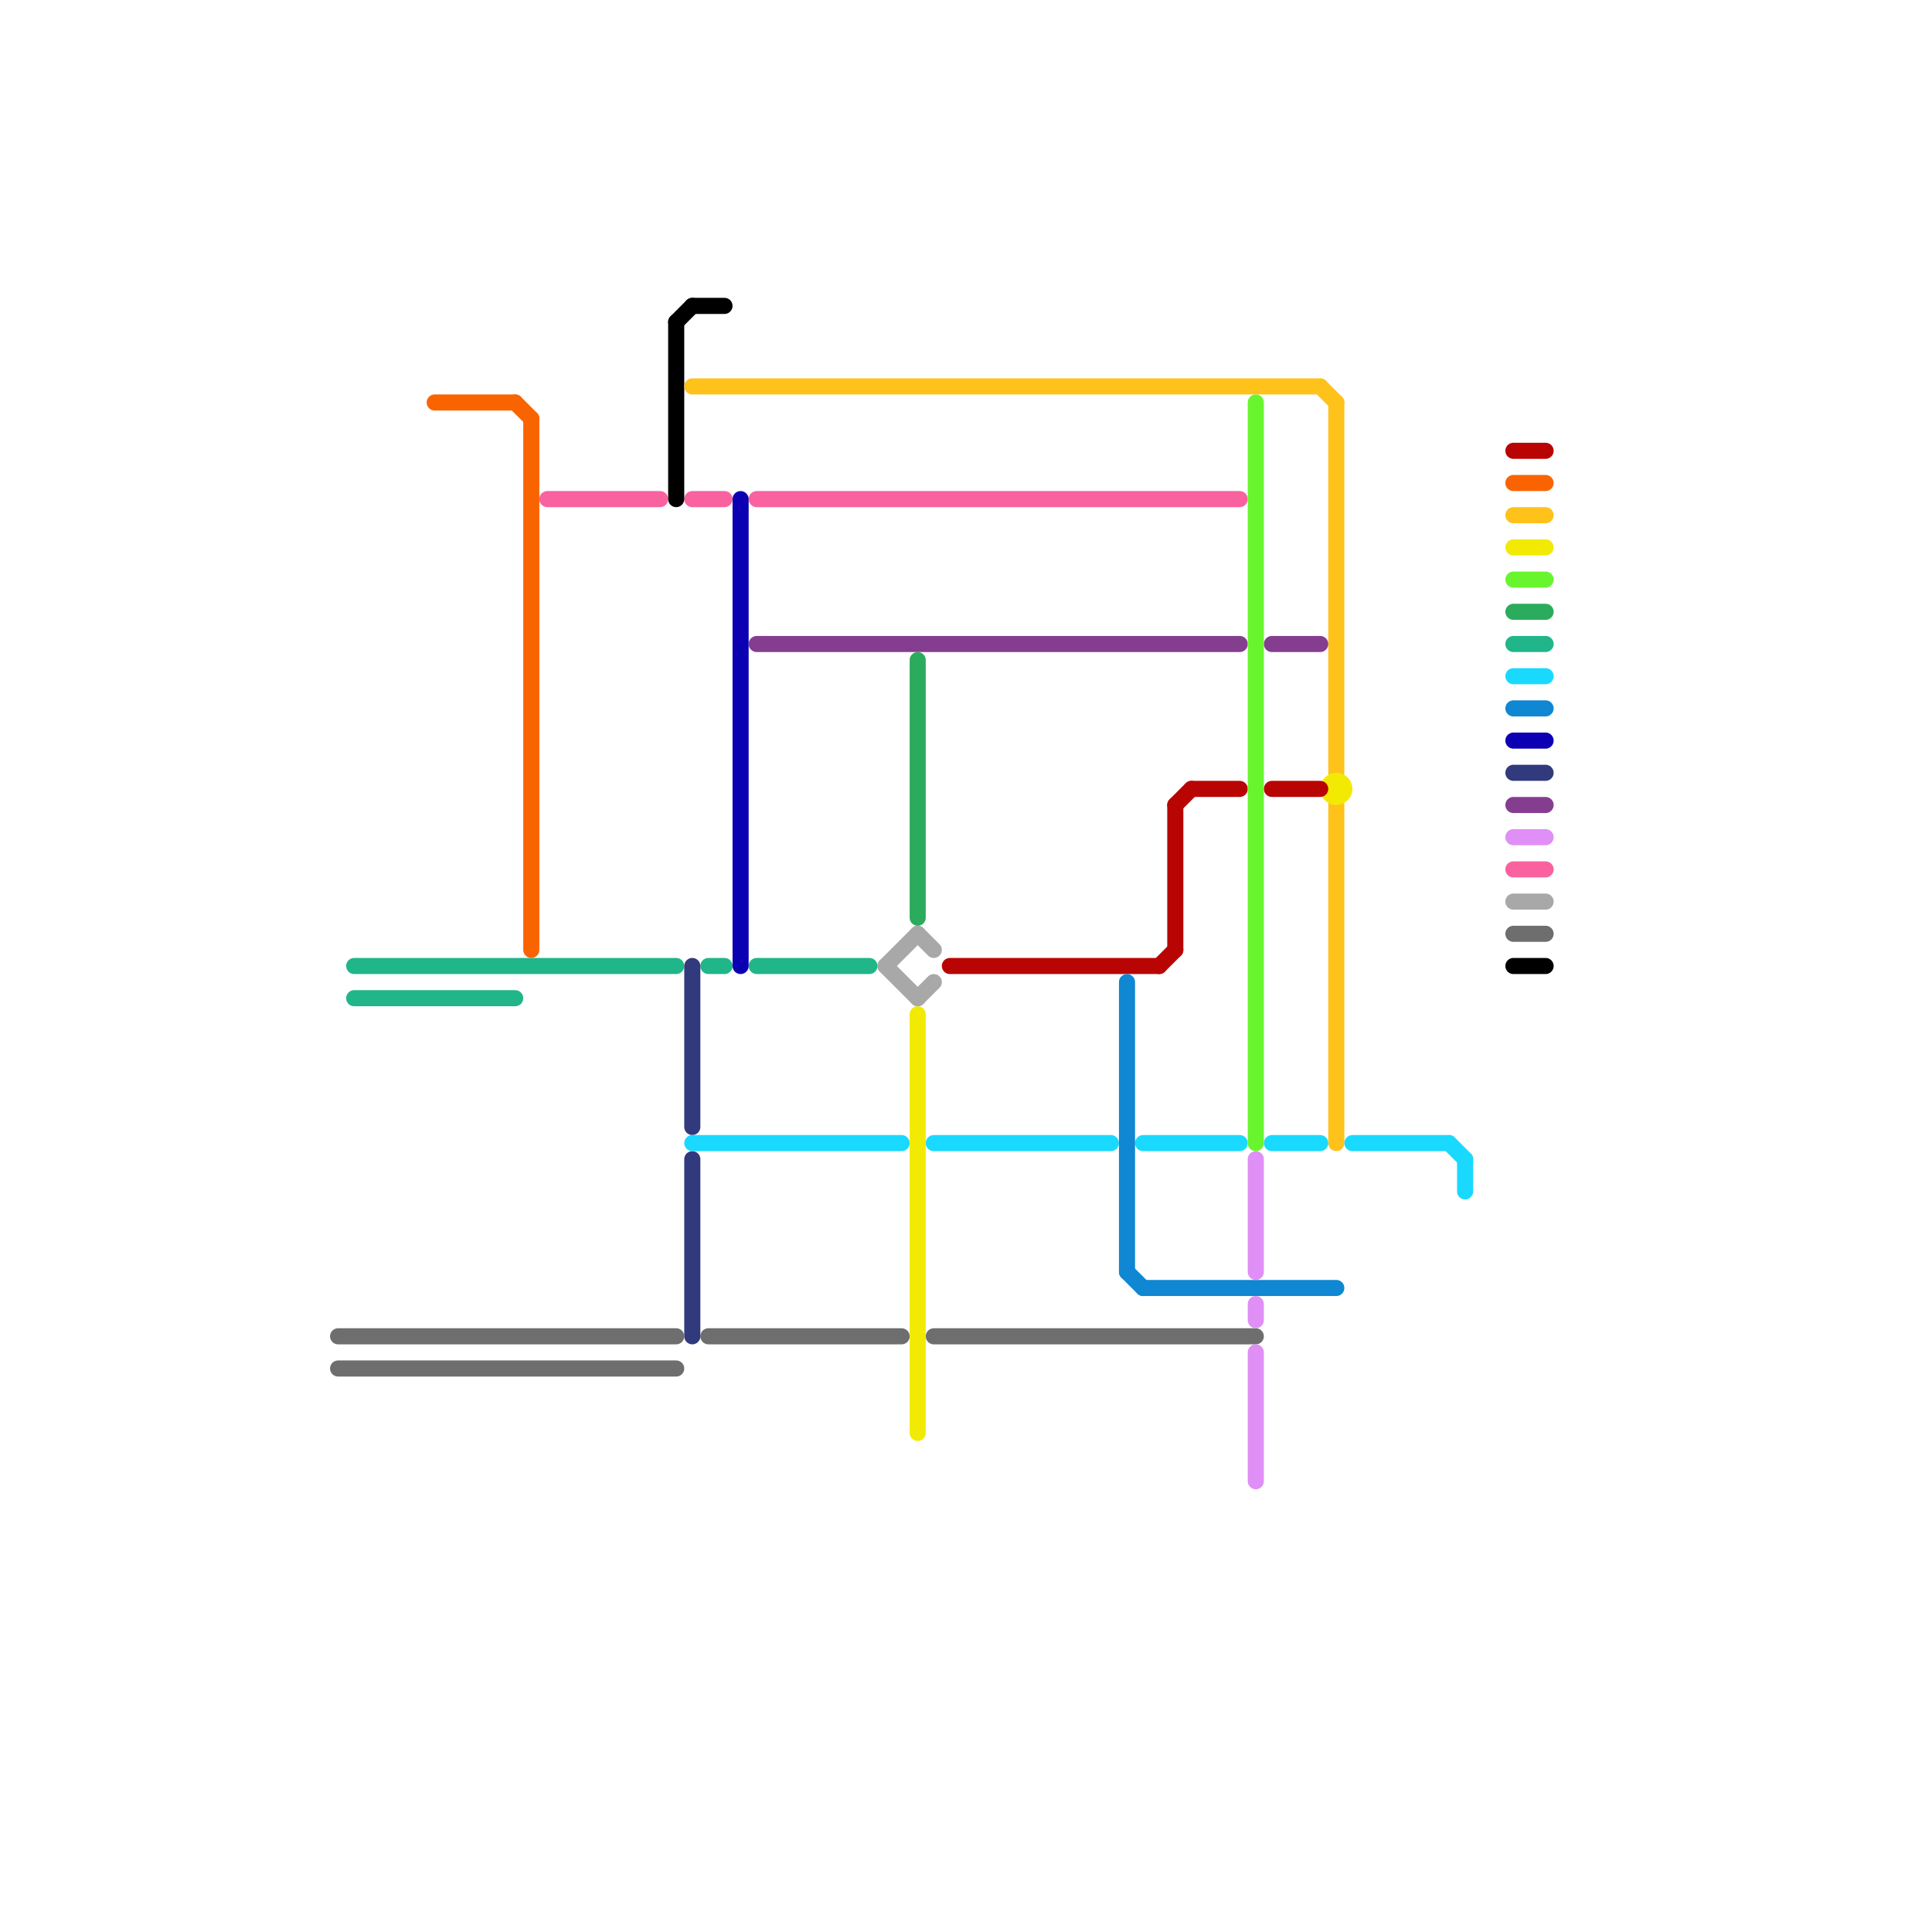 
<svg version="1.1" xmlns="http://www.w3.org/2000/svg" viewBox="0 0 120 120">
<style>text { font: 1px Helvetica; font-weight: 600; white-space: pre; dominant-baseline: central; } line { stroke-width: 1; fill: none; stroke-linecap: round; stroke-linejoin: round; } .c0 { stroke: #6e6e6e } .c1 { stroke: #20b689 } .c2 { stroke: #fa6400 } .c3 { stroke: #f9629e } .c4 { stroke: #000000 } .c5 { stroke: #ffc21a } .c6 { stroke: #313a7c } .c7 { stroke: #1ad9ff } .c8 { stroke: #0c00b3 } .c9 { stroke: #853d8f } .c10 { stroke: #a8a8a8 } .c11 { stroke: #2bab5c } .c12 { stroke: #f2ea02 } .c13 { stroke: #b90404 } .c14 { stroke: #0f87d2 } .c15 { stroke: #69f52e } .c16 { stroke: #df8ff5 }</style><defs><g id="wm-xf"><circle r="1.2" fill="#000"/><circle r="0.9" fill="#fff"/><circle r="0.6" fill="#000"/><circle r="0.3" fill="#fff"/></g><g id="wm"><circle r="0.6" fill="#000"/><circle r="0.3" fill="#fff"/></g></defs><line class="c0" x1="44" y1="83" x2="56" y2="83"/><line class="c0" x1="58" y1="83" x2="78" y2="83"/><line class="c0" x1="21" y1="85" x2="42" y2="85"/><line class="c0" x1="21" y1="83" x2="42" y2="83"/><line class="c0" x1="94" y1="58" x2="96" y2="58"/><line class="c1" x1="94" y1="40" x2="96" y2="40"/><line class="c1" x1="22" y1="62" x2="32" y2="62"/><line class="c1" x1="44" y1="60" x2="45" y2="60"/><line class="c1" x1="47" y1="60" x2="54" y2="60"/><line class="c1" x1="22" y1="60" x2="42" y2="60"/><line class="c2" x1="32" y1="25" x2="33" y2="26"/><line class="c2" x1="27" y1="25" x2="32" y2="25"/><line class="c2" x1="94" y1="30" x2="96" y2="30"/><line class="c2" x1="33" y1="26" x2="33" y2="59"/><line class="c3" x1="94" y1="54" x2="96" y2="54"/><line class="c3" x1="34" y1="31" x2="41" y2="31"/><line class="c3" x1="43" y1="31" x2="45" y2="31"/><line class="c3" x1="47" y1="31" x2="77" y2="31"/><line class="c4" x1="43" y1="19" x2="45" y2="19"/><line class="c4" x1="94" y1="60" x2="96" y2="60"/><line class="c4" x1="42" y1="20" x2="42" y2="31"/><line class="c4" x1="42" y1="20" x2="43" y2="19"/><line class="c5" x1="83" y1="25" x2="83" y2="48"/><line class="c5" x1="82" y1="24" x2="83" y2="25"/><line class="c5" x1="43" y1="24" x2="82" y2="24"/><line class="c5" x1="94" y1="32" x2="96" y2="32"/><line class="c5" x1="83" y1="50" x2="83" y2="71"/><line class="c6" x1="43" y1="72" x2="43" y2="83"/><line class="c6" x1="94" y1="48" x2="96" y2="48"/><line class="c6" x1="43" y1="60" x2="43" y2="70"/><line class="c7" x1="91" y1="72" x2="91" y2="74"/><line class="c7" x1="71" y1="71" x2="77" y2="71"/><line class="c7" x1="58" y1="71" x2="69" y2="71"/><line class="c7" x1="90" y1="71" x2="91" y2="72"/><line class="c7" x1="43" y1="71" x2="56" y2="71"/><line class="c7" x1="79" y1="71" x2="82" y2="71"/><line class="c7" x1="94" y1="42" x2="96" y2="42"/><line class="c7" x1="84" y1="71" x2="90" y2="71"/><line class="c8" x1="94" y1="46" x2="96" y2="46"/><line class="c8" x1="46" y1="31" x2="46" y2="60"/><line class="c9" x1="79" y1="40" x2="82" y2="40"/><line class="c9" x1="47" y1="40" x2="77" y2="40"/><line class="c9" x1="94" y1="50" x2="96" y2="50"/><line class="c10" x1="55" y1="60" x2="57" y2="58"/><line class="c10" x1="57" y1="58" x2="58" y2="59"/><line class="c10" x1="57" y1="62" x2="58" y2="61"/><line class="c10" x1="55" y1="60" x2="57" y2="62"/><line class="c10" x1="94" y1="56" x2="96" y2="56"/><line class="c11" x1="94" y1="38" x2="96" y2="38"/><line class="c11" x1="57" y1="41" x2="57" y2="57"/><line class="c12" x1="57" y1="63" x2="57" y2="89"/><line class="c12" x1="94" y1="34" x2="96" y2="34"/><circle cx="83" cy="49" r="1" fill="#f2ea02" /><line class="c13" x1="73" y1="50" x2="73" y2="59"/><line class="c13" x1="72" y1="60" x2="73" y2="59"/><line class="c13" x1="79" y1="49" x2="82" y2="49"/><line class="c13" x1="74" y1="49" x2="77" y2="49"/><line class="c13" x1="73" y1="50" x2="74" y2="49"/><line class="c13" x1="94" y1="28" x2="96" y2="28"/><line class="c13" x1="59" y1="60" x2="72" y2="60"/><line class="c14" x1="70" y1="61" x2="70" y2="79"/><line class="c14" x1="71" y1="80" x2="83" y2="80"/><line class="c14" x1="94" y1="44" x2="96" y2="44"/><line class="c14" x1="70" y1="79" x2="71" y2="80"/><line class="c15" x1="94" y1="36" x2="96" y2="36"/><line class="c15" x1="78" y1="25" x2="78" y2="71"/><line class="c16" x1="78" y1="81" x2="78" y2="82"/><line class="c16" x1="78" y1="84" x2="78" y2="92"/><line class="c16" x1="78" y1="72" x2="78" y2="79"/><line class="c16" x1="94" y1="52" x2="96" y2="52"/>
</svg>
